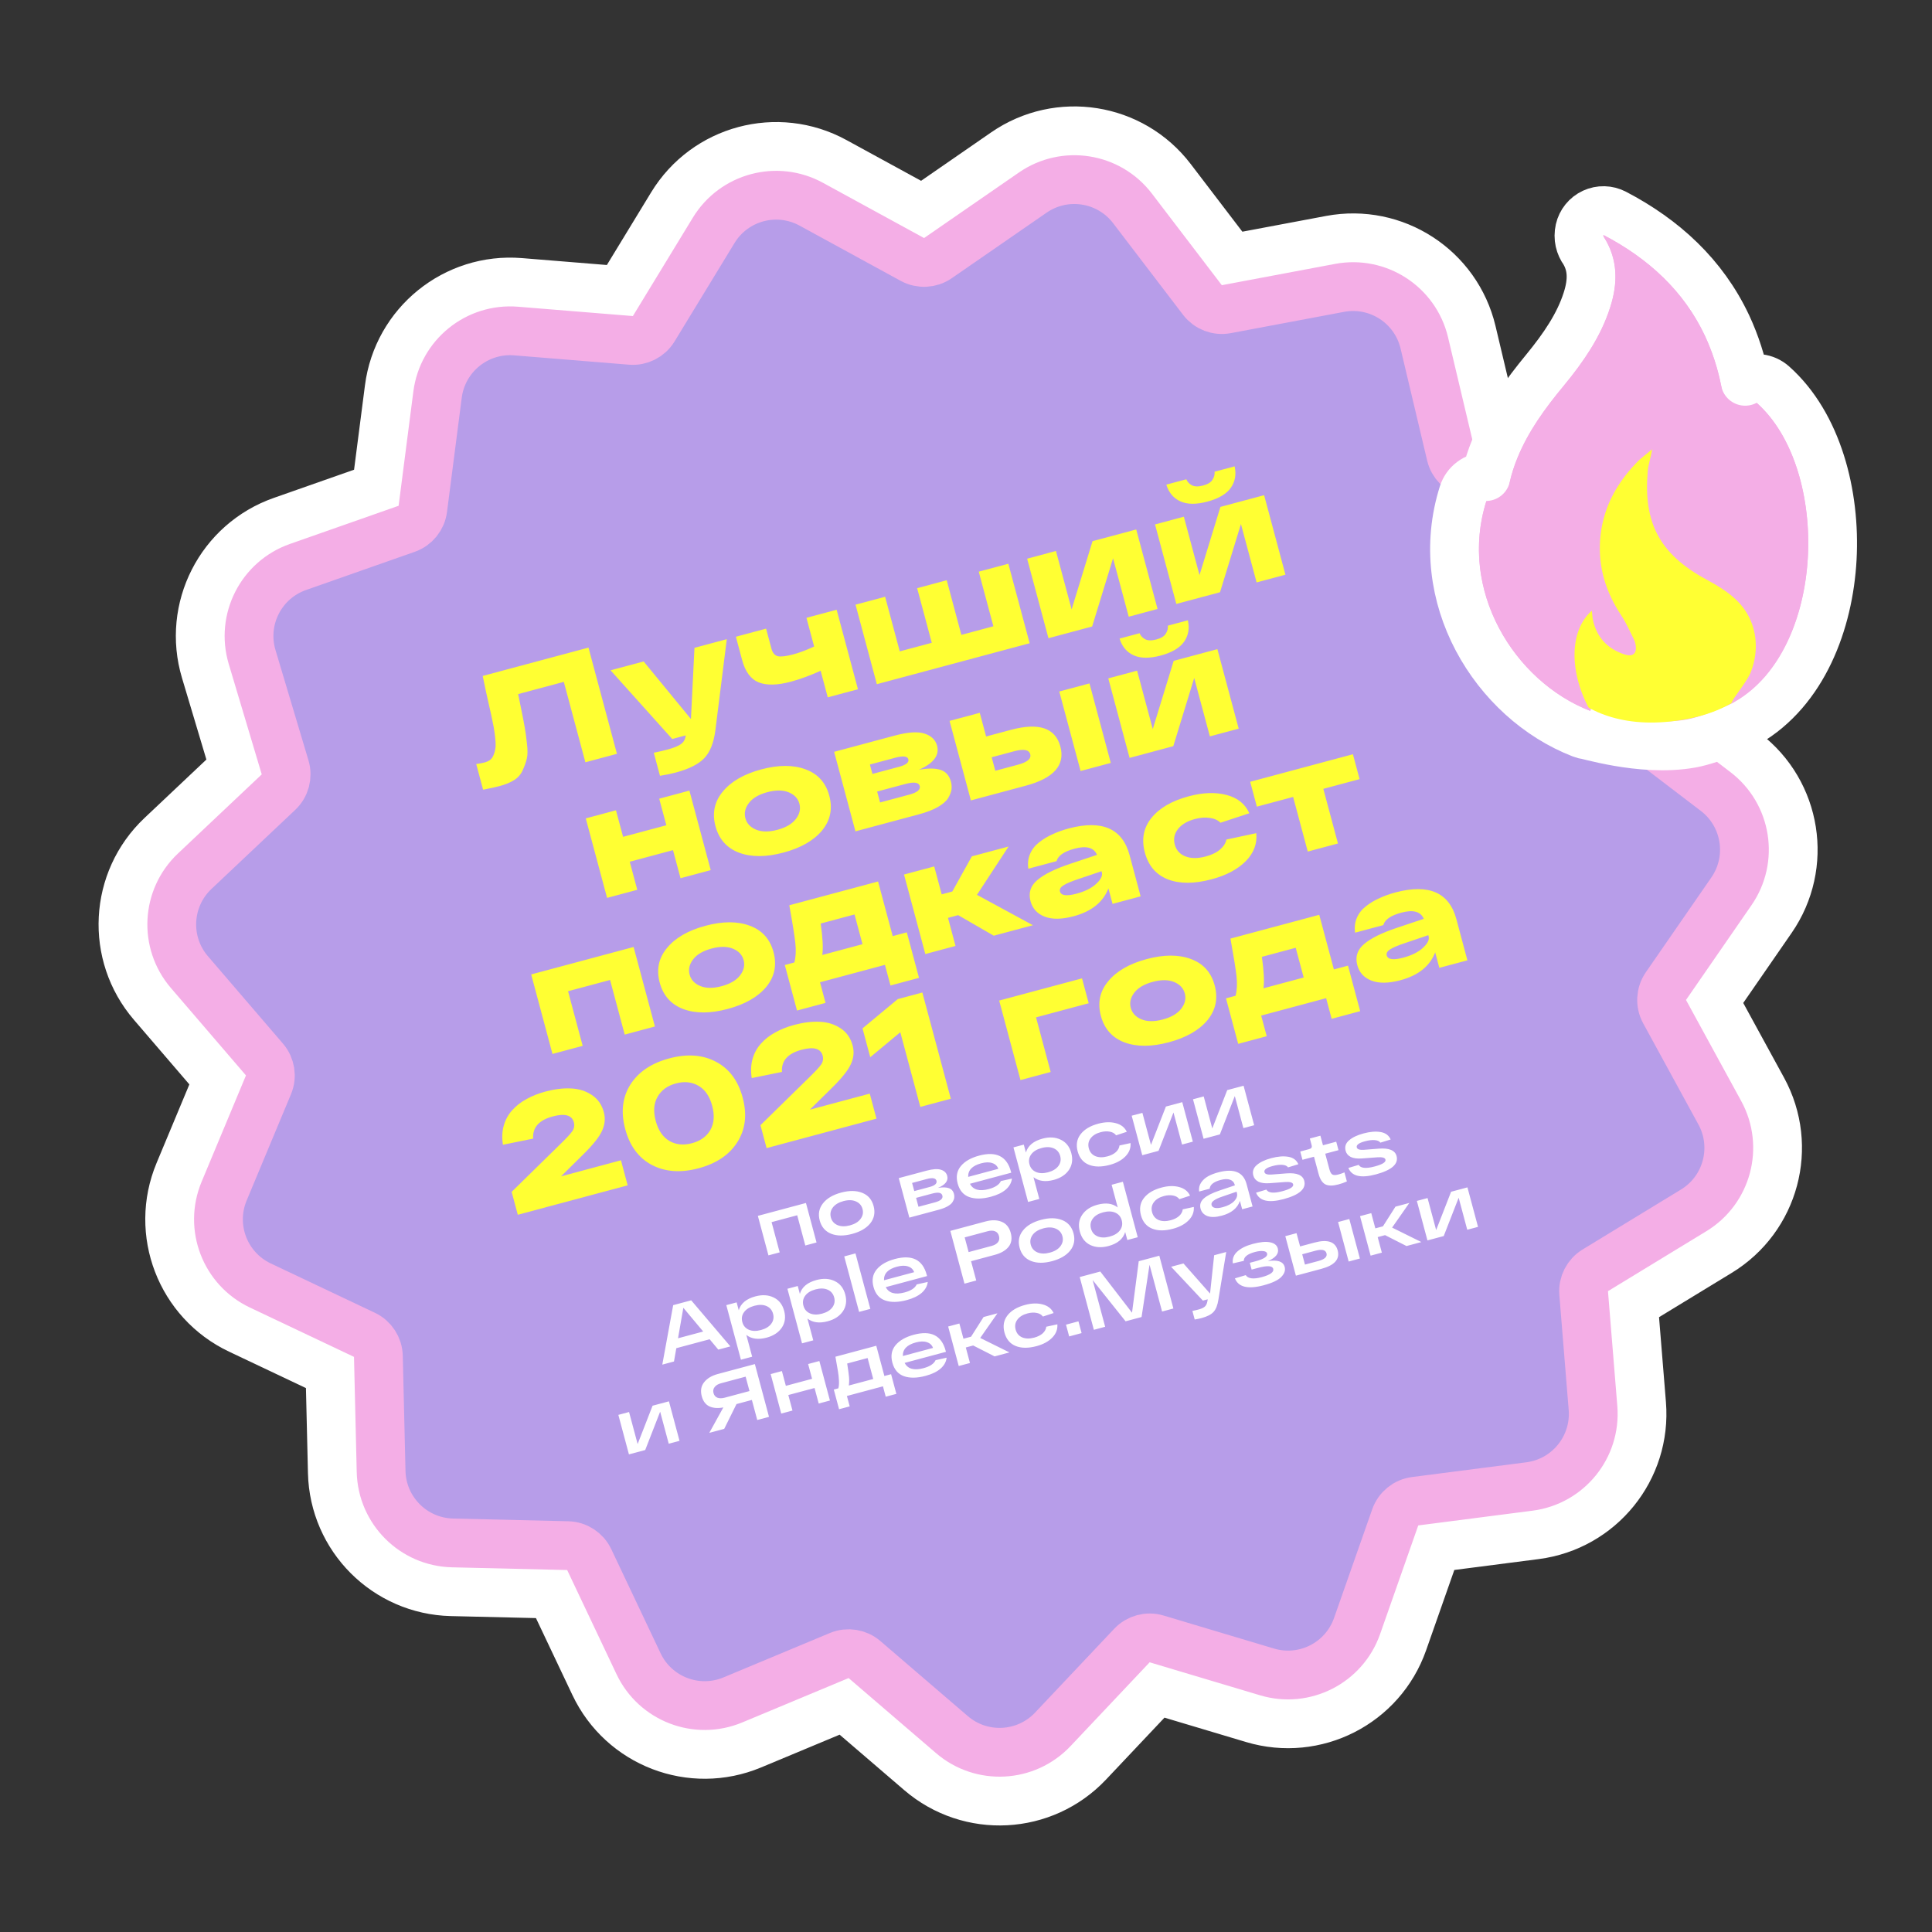 <?xml version="1.0" encoding="UTF-8"?> <svg xmlns="http://www.w3.org/2000/svg" width="198" height="198" viewBox="0 0 198 198" fill="none"><rect x="0" y="0" width="198" height="198" fill="#333333" stroke="none"/> <path d="M92.306 28.783L94.704 24.395L84.34 18.734C79.654 16.174 73.784 17.747 71.006 22.306L64.861 32.392L53.091 31.435C47.769 31.002 43.046 34.827 42.362 40.122L40.851 51.834L29.709 55.748C24.671 57.517 21.912 62.932 23.442 68.048L26.825 79.362L18.238 87.469C14.355 91.135 14.037 97.204 17.515 101.255L25.208 110.215L20.661 121.114C18.605 126.041 20.783 131.715 25.608 134.001L36.28 139.058L36.559 150.864C36.685 156.202 40.982 160.499 46.32 160.625L58.126 160.904L63.183 171.576C65.469 176.401 71.143 178.579 76.07 176.523L86.969 171.976L95.929 179.669C99.98 183.147 106.049 182.829 109.715 178.946L117.822 170.359L129.136 173.742C134.252 175.272 139.667 172.513 141.436 167.475L145.349 156.333L157.062 154.822C162.357 154.138 166.182 149.415 165.749 144.093L164.792 132.323L174.877 126.178C179.437 123.4 181.01 117.53 178.45 112.844L172.789 102.48L179.503 92.765C182.538 88.373 181.588 82.37 177.343 79.131L167.956 71.966L170.138 60.36C171.124 55.112 167.814 50.015 162.619 48.782L151.129 46.055L148.402 34.565C147.169 29.37 142.072 26.06 136.824 27.046L125.218 29.228L118.053 19.841C114.814 15.596 108.811 14.646 104.419 17.681L94.704 24.395L92.306 28.783Z" fill="#FFFF33" stroke="white" stroke-width="10"></path> <path d="M93.505 26.589L83.141 20.928C79.627 19.008 75.224 20.187 73.141 23.607L66.996 33.692C66.505 34.499 65.6 34.96 64.659 34.883L52.888 33.926C48.897 33.602 45.354 36.47 44.842 40.442L43.331 52.154C43.21 53.091 42.571 53.88 41.68 54.193L30.537 58.107C26.759 59.434 24.69 63.495 25.837 67.332L29.22 78.646C29.491 79.551 29.228 80.531 28.541 81.18L19.954 89.287C17.042 92.036 16.804 96.588 19.412 99.626L27.105 108.586C27.721 109.303 27.879 110.306 27.515 111.178L22.968 122.076C21.426 125.772 23.059 130.027 26.678 131.742L37.35 136.799C38.204 137.203 38.757 138.054 38.779 138.999L39.058 150.805C39.153 154.808 42.376 158.031 46.379 158.126L58.185 158.405C59.13 158.427 59.981 158.98 60.385 159.833L65.442 170.506C67.157 174.125 71.412 175.758 75.108 174.216L86.007 169.669C86.878 169.305 87.881 169.464 88.598 170.079L97.558 177.772C100.596 180.38 105.148 180.142 107.897 177.23L116.004 168.643C116.652 167.956 117.633 167.693 118.538 167.964L129.852 171.347C133.689 172.494 137.75 170.425 139.077 166.647L142.991 155.504C143.304 154.613 144.093 153.974 145.03 153.853L156.742 152.342C160.714 151.83 163.582 148.287 163.258 144.296L162.301 132.525C162.224 131.584 162.685 130.679 163.492 130.188L173.577 124.043C176.997 121.96 178.176 117.557 176.256 114.043L170.595 103.679C170.142 102.85 170.195 101.836 170.732 101.059L177.446 91.344C179.723 88.05 179.01 83.548 175.826 81.118L166.439 73.953C165.688 73.38 165.324 72.432 165.499 71.504L167.681 59.898C168.421 55.962 165.938 52.139 162.042 51.215L150.552 48.487C149.632 48.269 148.915 47.552 148.696 46.632L145.969 35.142C145.044 31.246 141.222 28.763 137.286 29.503L125.68 31.685C124.752 31.86 123.804 31.496 123.231 30.745L116.066 21.358C113.636 18.174 109.134 17.461 105.84 19.738L96.125 26.452C95.348 26.989 94.334 27.042 93.505 26.589Z" fill="#B79DE9" stroke="#F4AEE6" stroke-width="5"></path> <path d="M49.47 69.274L60.31 66.369L63.227 77.255L59.992 78.122L57.783 69.88L53.102 71.134C53.16 71.43 53.248 71.862 53.366 72.43C53.556 73.346 53.689 74.027 53.764 74.474C53.847 74.907 53.925 75.47 53.999 76.161C54.084 76.849 54.081 77.378 53.991 77.747C53.908 78.102 53.769 78.495 53.573 78.925C53.388 79.353 53.095 79.692 52.696 79.944C52.297 80.195 51.802 80.4 51.211 80.558C50.796 80.669 50.229 80.794 49.51 80.931L48.806 78.302C49.149 78.255 49.429 78.202 49.647 78.144C49.875 78.083 50.064 77.999 50.213 77.892C50.37 77.772 50.488 77.613 50.568 77.414C50.658 77.212 50.72 77.006 50.753 76.797C50.796 76.586 50.806 76.311 50.782 75.973C50.758 75.635 50.723 75.317 50.676 75.018C50.637 74.706 50.564 74.309 50.457 73.826C50.36 73.341 50.264 72.9 50.169 72.504C50.084 72.104 49.97 71.596 49.827 70.978C49.691 70.348 49.573 69.78 49.47 69.274ZM71.172 66.392L74.485 65.505L73.311 74.87C73.142 76.149 72.762 77.095 72.171 77.709C71.58 78.323 70.606 78.812 69.247 79.176C68.75 79.309 68.213 79.42 67.636 79.507L67.003 77.144C67.488 77.047 67.959 76.938 68.415 76.815C69.037 76.649 69.488 76.467 69.769 76.269C70.06 76.069 70.227 75.78 70.27 75.402L70.277 75.366L68.893 75.737L62.573 68.697L65.963 67.788L70.811 73.69L71.172 66.392ZM82.649 63.317L85.743 62.488L87.927 70.637L84.832 71.466L84.103 68.745C82.992 69.243 81.975 69.615 81.052 69.862C79.684 70.229 78.591 70.255 77.773 69.941C76.953 69.616 76.381 68.853 76.059 67.65L75.417 65.255L78.512 64.426L79.066 66.494C79.18 66.919 79.398 67.172 79.719 67.252C80.049 67.32 80.571 67.258 81.286 67.066C81.95 66.888 82.666 66.618 83.436 66.257L82.649 63.317ZM89.862 70.118L87.679 61.969L90.711 61.157L92.212 66.755L95.493 65.876L93.993 60.278L97.025 59.465L98.525 65.064L101.807 64.184L100.307 58.586L103.339 57.773L105.523 65.922L89.862 70.118ZM111.968 55.461L116.447 54.261L118.63 62.41L115.676 63.202L114.071 57.215L111.928 64.206L107.449 65.406L105.265 57.257L108.22 56.465L109.824 62.453L111.968 55.461ZM126.135 49.998C125.682 50.631 124.886 51.1 123.745 51.405C122.605 51.711 121.68 51.703 120.972 51.382C120.264 51.06 119.783 50.489 119.529 49.668L121.582 49.118C121.685 49.379 121.874 49.584 122.147 49.733C122.431 49.88 122.816 49.888 123.303 49.757C123.78 49.629 124.1 49.432 124.262 49.167C124.435 48.898 124.505 48.624 124.475 48.343L126.528 47.793C126.716 48.62 126.585 49.355 126.135 49.998ZM125.074 51.949L129.553 50.749L131.737 58.898L128.782 59.69L127.178 53.703L125.034 60.694L120.555 61.894L118.372 53.745L121.326 52.954L122.931 58.941L125.074 51.949ZM62.216 92.02L60.032 83.871L63.127 83.042L63.856 85.763L68.289 84.576L67.559 81.854L70.654 81.025L72.838 89.174L69.743 90.003L68.972 87.126L64.54 88.314L65.311 91.191L62.216 92.02ZM75.754 87.392C74.494 86.919 73.685 86.013 73.326 84.676C72.968 83.339 73.218 82.155 74.075 81.125C74.93 80.085 76.244 79.327 78.016 78.852C79.789 78.377 81.306 78.376 82.566 78.85C83.824 79.313 84.632 80.213 84.99 81.551C85.348 82.888 85.1 84.077 84.246 85.117C83.388 86.147 82.073 86.899 80.3 87.374C78.527 87.85 77.012 87.856 75.754 87.392ZM76.754 82.291C76.367 82.794 76.246 83.316 76.39 83.855C76.535 84.394 76.9 84.785 77.488 85.028C78.075 85.27 78.804 85.275 79.675 85.042C80.546 84.808 81.175 84.44 81.562 83.936C81.95 83.432 82.071 82.911 81.927 82.372C81.782 81.832 81.416 81.442 80.829 81.199C80.242 80.956 79.513 80.952 78.642 81.185C77.771 81.418 77.142 81.787 76.754 82.291ZM94.163 78.893C95.095 78.721 95.835 78.723 96.382 78.898C96.929 79.074 97.286 79.473 97.452 80.095C97.525 80.365 97.546 80.631 97.516 80.894C97.484 81.148 97.373 81.439 97.184 81.767C97.001 82.083 96.651 82.393 96.133 82.699C95.623 82.991 94.963 83.246 94.154 83.462L87.669 85.2L85.486 77.051L91.675 75.392C93.044 75.026 94.07 74.956 94.753 75.184C95.447 75.41 95.874 75.823 96.035 76.424C96.299 77.409 95.675 78.232 94.163 78.893ZM89.151 78.352L89.41 79.316L92.131 78.587C92.857 78.393 93.177 78.135 93.091 77.813C93.004 77.492 92.557 77.44 91.749 77.656L89.151 78.352ZM93.179 81.44C93.998 81.221 94.358 80.924 94.258 80.551C94.158 80.178 93.667 80.109 92.786 80.345L89.893 81.12L90.193 82.24L93.179 81.44ZM103.596 74.799C106.468 74.029 108.159 74.598 108.671 76.506C109.182 78.413 108.001 79.752 105.13 80.521L100.9 81.655L99.5 82.03L97.316 73.881L100.411 73.052L101.061 75.478L103.596 74.799ZM108.56 70.868L111.655 70.039L113.838 78.188L110.744 79.017L108.56 70.868ZM104.32 78.371C105.284 78.113 105.705 77.756 105.583 77.3C105.458 76.833 104.913 76.729 103.949 76.987L101.632 77.608L102.003 78.992L104.32 78.371ZM121.345 65.776C120.892 66.408 120.096 66.877 118.955 67.183C117.815 67.488 116.89 67.481 116.182 67.159C115.473 66.838 114.993 66.267 114.739 65.445L116.792 64.895C116.895 65.157 117.084 65.362 117.357 65.511C117.641 65.657 118.026 65.665 118.513 65.534C118.99 65.407 119.31 65.21 119.472 64.944C119.645 64.676 119.715 64.401 119.685 64.12L121.737 63.57C121.926 64.398 121.795 65.133 121.345 65.776ZM120.284 67.727L124.763 66.527L126.947 74.676L123.992 75.467L122.387 69.48L120.244 76.472L115.765 77.672L113.582 69.523L116.536 68.731L118.141 74.718L120.284 67.727ZM56.621 108.013L54.438 99.864L64.935 97.051L67.118 105.2L64.023 106.03L62.523 100.431L58.216 101.585L59.716 107.184L56.621 108.013ZM70.038 103.418C68.778 102.944 67.968 102.039 67.61 100.702C67.252 99.364 67.501 98.181 68.359 97.151C69.213 96.111 70.527 95.353 72.3 94.878C74.073 94.403 75.59 94.402 76.85 94.876C78.107 95.339 78.915 96.239 79.274 97.576C79.632 98.914 79.384 100.103 78.529 101.143C77.672 102.173 76.356 102.925 74.584 103.4C72.811 103.875 71.296 103.881 70.038 103.418ZM71.038 98.316C70.651 98.82 70.529 99.342 70.674 99.881C70.818 100.42 71.184 100.811 71.771 101.053C72.359 101.296 73.088 101.301 73.959 101.067C74.829 100.834 75.459 100.465 75.846 99.962C76.233 99.458 76.354 98.936 76.21 98.397C76.066 97.858 75.7 97.467 75.112 97.225C74.525 96.982 73.796 96.977 72.925 97.211C72.054 97.444 71.425 97.812 71.038 98.316ZM91.488 95.937L92.934 95.549L94.184 100.215L91.261 100.998L90.694 98.883L84.038 100.667L84.605 102.782L81.681 103.565L80.431 98.9L81.411 98.637C81.56 98.075 81.593 97.41 81.51 96.644C81.424 95.867 81.218 94.578 80.891 92.776L89.988 90.338L91.488 95.937ZM88.393 96.766L87.577 93.718L84.109 94.647C84.318 96.091 84.372 97.166 84.272 97.87L88.393 96.766ZM105.857 94.82L101.845 95.895L98.197 93.789L97.155 94.068L97.926 96.945L94.831 97.775L92.648 89.626L95.743 88.796L96.509 91.658L97.598 91.366L99.599 87.763L103.363 86.755L100.123 91.707L105.857 94.82ZM109.563 84.893C112.969 84.003 115.037 84.921 115.768 87.648L116.897 91.862L114.02 92.633L113.595 91.047C113.051 92.459 111.867 93.41 110.042 93.899C108.829 94.224 107.839 94.239 107.071 93.945C106.303 93.651 105.817 93.12 105.611 92.353C105.383 91.502 105.613 90.785 106.301 90.201C106.997 89.603 108.12 89.047 109.671 88.531L112.424 87.61C112.112 86.86 111.345 86.649 110.121 86.977C109.043 87.266 108.429 87.692 108.28 88.254L105.387 89.029C105.308 88.484 105.367 87.979 105.565 87.515C105.763 87.05 106.069 86.657 106.482 86.335C106.904 86 107.368 85.721 107.874 85.496C108.378 85.261 108.941 85.06 109.563 84.893ZM110.324 91.59C111.195 91.357 111.866 91.021 112.338 90.584C112.82 90.143 113.015 89.752 112.923 89.41L112.89 89.286L110.521 90.087C109.817 90.32 109.308 90.534 108.993 90.73C108.689 90.922 108.568 91.133 108.629 91.361C108.743 91.786 109.308 91.862 110.324 91.59ZM128.749 85.386C128.858 86.457 128.498 87.415 127.669 88.259C126.837 89.093 125.679 89.709 124.197 90.106C122.413 90.584 120.915 90.591 119.702 90.127C118.486 89.653 117.696 88.737 117.332 87.379C116.968 86.02 117.19 84.839 117.999 83.833C118.815 82.814 120.094 82.072 121.835 81.605C123.277 81.219 124.565 81.174 125.699 81.47C126.834 81.766 127.613 82.39 128.035 83.344L125.08 84.319C124.82 84.055 124.459 83.891 123.997 83.826C123.533 83.75 123.02 83.788 122.46 83.938C121.673 84.149 121.093 84.493 120.72 84.971C120.348 85.448 120.24 85.977 120.396 86.558C120.551 87.138 120.915 87.541 121.486 87.766C122.057 87.99 122.753 87.993 123.572 87.774C124.194 87.607 124.68 87.371 125.032 87.066C125.394 86.757 125.613 86.415 125.69 86.039L128.749 85.386ZM128.808 82.67L128.125 80.12L138.653 77.299L139.336 79.849L135.62 80.845L137.12 86.444L134.025 87.273L132.525 81.674L128.808 82.67ZM57.495 120.558L63.638 118.912L64.326 121.478L53.066 124.495L52.437 122.146L57.466 117.215C58.066 116.632 58.462 116.204 58.655 115.93C58.846 115.646 58.898 115.343 58.812 115.021C58.615 114.285 57.894 114.084 56.65 114.417C55.229 114.798 54.56 115.555 54.642 116.689L51.544 117.319C51.43 116.605 51.459 115.947 51.631 115.345C51.803 114.743 52.092 114.222 52.495 113.78C52.897 113.328 53.384 112.948 53.956 112.639C54.526 112.319 55.174 112.062 55.9 111.868C56.843 111.615 57.715 111.509 58.515 111.55C59.312 111.581 60.022 111.802 60.643 112.214C61.262 112.615 61.675 113.204 61.883 113.982C62.056 114.624 61.994 115.263 61.697 115.898C61.411 116.531 60.753 117.351 59.723 118.361L57.495 120.558ZM66.813 119.395C65.455 118.681 64.542 117.453 64.076 115.711C63.609 113.969 63.785 112.45 64.604 111.152C65.434 109.852 66.761 108.958 68.586 108.469C70.41 107.98 72.002 108.092 73.36 108.806C74.728 109.518 75.646 110.744 76.112 112.486C76.579 114.227 76.398 115.748 75.568 117.049C74.749 118.346 73.427 119.239 71.603 119.728C69.778 120.217 68.181 120.106 66.813 119.395ZM67.39 112.406C67.003 113.076 66.94 113.899 67.201 114.873C67.463 115.848 67.93 116.534 68.603 116.931C69.273 117.318 70.044 117.395 70.915 117.162C71.786 116.929 72.415 116.477 72.802 115.806C73.186 115.126 73.248 114.298 72.987 113.323C72.725 112.349 72.26 111.668 71.589 111.281C70.916 110.883 70.144 110.801 69.273 111.035C68.402 111.268 67.775 111.725 67.39 112.406ZM82.994 113.725L89.137 112.079L89.824 114.645L78.565 117.662L77.936 115.314L82.965 110.383C83.564 109.8 83.961 109.372 84.154 109.098C84.345 108.813 84.397 108.51 84.311 108.189C84.113 107.453 83.393 107.251 82.149 107.585C80.728 107.965 80.059 108.723 80.14 109.856L77.042 110.486C76.929 109.772 76.958 109.114 77.13 108.513C77.302 107.911 77.59 107.389 77.994 106.948C78.395 106.496 78.882 106.115 79.455 105.806C80.025 105.487 80.673 105.23 81.399 105.035C82.342 104.783 83.214 104.677 84.014 104.718C84.811 104.749 85.521 104.97 86.142 105.381C86.76 105.782 87.174 106.372 87.382 107.149C87.555 107.792 87.492 108.431 87.196 109.066C86.91 109.698 86.252 110.519 85.222 111.528L82.994 113.725ZM92.008 102.393L94.527 101.718L97.444 112.604L94.318 113.441L92.268 105.79L89.186 108.349L88.395 105.394L92.008 102.393ZM104.583 110.691L102.4 102.542L110.891 100.267L111.574 102.817L106.178 104.263L107.678 109.862L104.583 110.691ZM115.251 106.832C113.991 106.359 113.182 105.453 112.824 104.116C112.465 102.778 112.715 101.595 113.572 100.565C114.427 99.525 115.741 98.767 117.514 98.292C119.286 97.817 120.803 97.816 122.063 98.29C123.321 98.753 124.129 99.653 124.487 100.991C124.845 102.328 124.597 103.517 123.743 104.557C122.885 105.587 121.57 106.339 119.797 106.814C118.024 107.289 116.509 107.295 115.251 106.832ZM116.251 101.731C115.864 102.234 115.743 102.756 115.887 103.295C116.032 103.834 116.397 104.225 116.985 104.468C117.572 104.71 118.301 104.715 119.172 104.482C120.043 104.248 120.672 103.88 121.059 103.376C121.447 102.872 121.568 102.351 121.423 101.811C121.279 101.272 120.913 100.881 120.326 100.639C119.739 100.396 119.009 100.391 118.139 100.625C117.268 100.858 116.639 101.227 116.251 101.731ZM136.702 99.351L138.148 98.964L139.398 103.629L136.474 104.412L135.908 102.297L129.252 104.081L129.818 106.196L126.895 106.979L125.645 102.314L126.624 102.051C126.774 101.489 126.807 100.825 126.724 100.058C126.638 99.281 126.431 97.992 126.104 96.19L135.202 93.753L136.702 99.351ZM133.607 100.18L132.79 97.132L129.322 98.062C129.531 99.506 129.586 100.58 129.486 101.285L133.607 100.18ZM143.052 91.449C146.458 90.559 148.527 91.477 149.257 94.203L150.386 98.418L147.509 99.189L147.084 97.603C146.541 99.015 145.356 99.966 143.532 100.455C142.319 100.78 141.328 100.795 140.56 100.501C139.793 100.206 139.306 99.676 139.1 98.908C138.873 98.058 139.103 97.341 139.791 96.757C140.486 96.159 141.609 95.603 143.16 95.087L145.914 94.166C145.602 93.416 144.834 93.205 143.61 93.533C142.532 93.822 141.918 94.248 141.769 94.81L138.877 95.585C138.797 95.039 138.856 94.535 139.054 94.07C139.252 93.606 139.558 93.213 139.972 92.891C140.393 92.556 140.857 92.276 141.363 92.052C141.867 91.817 142.43 91.616 143.052 91.449ZM143.813 98.146C144.684 97.912 145.355 97.577 145.827 97.139C146.309 96.699 146.504 96.308 146.413 95.966L146.379 95.841L144.01 96.643C143.306 96.876 142.797 97.09 142.482 97.285C142.178 97.478 142.057 97.688 142.118 97.916C142.232 98.341 142.797 98.418 143.813 98.146Z" fill="#FFFF33"></path> <path d="M78.754 128.656L77.669 124.608L82.598 123.287L83.682 127.335L82.531 127.644L81.701 124.546L79.075 125.25L79.905 128.348L78.754 128.656ZM85.175 126.439C84.575 126.196 84.186 125.743 84.008 125.079C83.83 124.414 83.941 123.83 84.341 123.325C84.74 122.815 85.362 122.447 86.206 122.221C87.046 121.996 87.766 122.005 88.366 122.247C88.965 122.484 89.353 122.934 89.531 123.599C89.709 124.263 89.599 124.85 89.2 125.36C88.8 125.865 88.18 126.23 87.341 126.455C86.496 126.681 85.774 126.676 85.175 126.439ZM85.344 123.76C85.117 124.069 85.053 124.407 85.151 124.772C85.249 125.138 85.473 125.398 85.824 125.553C86.18 125.706 86.607 125.715 87.107 125.582C87.606 125.448 87.969 125.226 88.195 124.917C88.427 124.607 88.494 124.269 88.396 123.903C88.298 123.537 88.071 123.278 87.715 123.125C87.365 122.97 86.94 122.96 86.44 123.094C85.941 123.228 85.575 123.45 85.344 123.76ZM96.128 121.74C96.599 121.664 96.968 121.672 97.236 121.766C97.508 121.853 97.685 122.049 97.766 122.353C97.803 122.492 97.813 122.63 97.795 122.767C97.775 122.9 97.716 123.042 97.619 123.195C97.522 123.348 97.352 123.493 97.107 123.631C96.867 123.767 96.559 123.885 96.183 123.986L93.194 124.787L92.109 120.739L94.967 119.973C95.611 119.8 96.103 119.771 96.442 119.884C96.78 119.992 96.99 120.198 97.072 120.502C97.207 121.007 96.892 121.419 96.128 121.74ZM93.475 121.234L93.699 122.068L95.267 121.648C95.813 121.502 96.049 121.289 95.974 121.011C95.9 120.733 95.569 120.673 94.982 120.83L93.475 121.234ZM95.806 123.226C96.403 123.066 96.661 122.834 96.58 122.53C96.54 122.38 96.438 122.286 96.273 122.248C96.108 122.209 95.853 122.236 95.508 122.329L93.885 122.763L94.129 123.675L95.806 123.226ZM103.604 120.06L103.637 120.183L99.404 121.318C99.725 121.938 100.369 122.119 101.337 121.86C101.991 121.684 102.404 121.411 102.575 121.039L103.707 120.786C103.66 121.207 103.454 121.579 103.088 121.904C102.721 122.223 102.208 122.471 101.548 122.648C100.673 122.882 99.933 122.893 99.329 122.679C98.731 122.464 98.336 122.001 98.146 121.29C97.958 120.59 98.067 119.995 98.471 119.506C98.88 119.015 99.505 118.658 100.345 118.433C102.101 117.962 103.187 118.504 103.604 120.06ZM100.556 119.221C99.639 119.466 99.195 119.93 99.223 120.613L102.313 119.785C102.207 119.493 102 119.297 101.692 119.198C101.388 119.091 101.009 119.099 100.556 119.221ZM106.844 116.691C107.549 116.502 108.172 116.539 108.712 116.803C109.256 117.061 109.615 117.516 109.79 118.17C109.966 118.824 109.885 119.401 109.55 119.899C109.213 120.392 108.694 120.733 107.993 120.921C107.139 121.15 106.446 121.057 105.915 120.641L106.513 122.874L105.362 123.182L103.863 117.589L104.922 117.305L105.139 118.117C105.343 117.416 105.911 116.941 106.844 116.691ZM106.17 120.109C106.514 120.26 106.928 120.27 107.412 120.141C107.896 120.011 108.249 119.795 108.472 119.492C108.694 119.19 108.755 118.851 108.655 118.475C108.554 118.099 108.332 117.835 107.988 117.685C107.644 117.534 107.229 117.523 106.745 117.653C106.261 117.783 105.908 117.999 105.685 118.301C105.463 118.604 105.402 118.943 105.503 119.319C105.603 119.695 105.826 119.959 106.17 120.109ZM115.863 117.148C115.902 117.662 115.726 118.117 115.335 118.514C114.95 118.91 114.415 119.2 113.73 119.383C112.885 119.61 112.172 119.605 111.59 119.369C111.008 119.133 110.626 118.675 110.443 117.995C110.263 117.321 110.363 116.736 110.744 116.242C111.129 115.742 111.733 115.381 112.557 115.16C113.227 114.981 113.826 114.964 114.357 115.109C114.89 115.247 115.265 115.541 115.479 115.992L114.383 116.352C114.236 116.154 114.021 116.029 113.737 115.978C113.451 115.923 113.136 115.941 112.791 116.033C112.327 116.157 111.984 116.371 111.762 116.673C111.543 116.969 111.485 117.308 111.587 117.689C111.689 118.07 111.912 118.336 112.256 118.487C112.604 118.631 113.017 118.639 113.496 118.51C113.857 118.414 114.146 118.267 114.364 118.071C114.58 117.869 114.702 117.644 114.729 117.394L115.863 117.148ZM119.487 113.403L121.163 112.953L122.248 117.002L121.143 117.298L120.264 114.014L118.733 117.944L117.064 118.391L115.98 114.342L117.077 114.049L117.956 117.332L119.487 113.403ZM125.772 111.719L127.448 111.27L128.533 115.318L127.428 115.614L126.548 112.33L125.018 116.26L123.349 116.707L122.264 112.659L123.361 112.365L124.241 115.648L125.772 111.719ZM73.615 138.315L72.727 137.253L69.312 138.168L69.073 139.532L67.875 139.853L68.991 133.758L70.838 133.263L74.852 137.984L73.615 138.315ZM69.487 137.152L72.067 136.461L70.032 134.026L69.487 137.152ZM77.416 132.858C78.122 132.669 78.744 132.707 79.284 132.971C79.828 133.228 80.187 133.684 80.363 134.338C80.538 134.992 80.458 135.568 80.122 136.066C79.785 136.56 79.266 136.9 78.566 137.088C77.711 137.317 77.018 137.224 76.487 136.809L77.085 139.041L75.934 139.35L74.436 133.756L75.494 133.473L75.711 134.284C75.916 133.583 76.484 133.108 77.416 132.858ZM76.742 136.277C77.086 136.427 77.5 136.438 77.984 136.308C78.468 136.178 78.822 135.962 79.044 135.66C79.267 135.357 79.328 135.018 79.227 134.642C79.126 134.266 78.904 134.003 78.56 133.852C78.216 133.701 77.802 133.691 77.318 133.82C76.834 133.95 76.48 134.166 76.258 134.469C76.035 134.771 75.974 135.111 76.075 135.487C76.176 135.863 76.398 136.126 76.742 136.277ZM83.678 131.181C84.383 130.991 85.006 131.029 85.546 131.293C86.09 131.55 86.449 132.006 86.625 132.66C86.8 133.314 86.72 133.89 86.384 134.389C86.047 134.882 85.528 135.222 84.828 135.41C83.973 135.639 83.28 135.546 82.749 135.131L83.347 137.363L82.196 137.672L80.698 132.079L81.756 131.795L81.973 132.606C82.177 131.906 82.746 131.43 83.678 131.181ZM83.004 134.599C83.348 134.749 83.762 134.76 84.246 134.63C84.73 134.5 85.084 134.284 85.306 133.982C85.529 133.679 85.59 133.34 85.489 132.964C85.388 132.588 85.166 132.325 84.822 132.174C84.478 132.023 84.064 132.013 83.58 132.143C83.096 132.272 82.742 132.488 82.52 132.791C82.297 133.093 82.236 133.433 82.337 133.809C82.438 134.185 82.66 134.448 83.004 134.599ZM86.521 128.763L87.672 128.454L89.195 134.14L88.044 134.449L86.521 128.763ZM94.977 130.654L95.01 130.777L90.776 131.912C91.097 132.532 91.742 132.713 92.71 132.453C93.364 132.278 93.776 132.005 93.947 131.633L95.08 131.38C95.033 131.801 94.826 132.173 94.46 132.498C94.093 132.817 93.58 133.065 92.921 133.241C92.045 133.476 91.306 133.487 90.702 133.273C90.103 133.058 89.709 132.595 89.519 131.884C89.331 131.184 89.439 130.589 89.844 130.1C90.253 129.609 90.877 129.251 91.717 129.026C93.473 128.556 94.56 129.098 94.977 130.654ZM91.928 129.815C91.011 130.06 90.567 130.524 90.596 131.207L93.686 130.379C93.58 130.087 93.373 129.891 93.065 129.792C92.76 129.685 92.381 129.693 91.928 129.815ZM101.018 125.176C101.641 125.009 102.185 125.021 102.65 125.211C103.12 125.4 103.432 125.78 103.585 126.352C103.74 126.928 103.664 127.407 103.357 127.787C103.054 128.161 102.581 128.434 101.937 128.606L99.519 129.254L100.049 131.232L98.844 131.555L97.395 126.147L98.6 125.824L101.018 125.176ZM101.625 127.688C101.924 127.608 102.141 127.481 102.276 127.307C102.412 127.132 102.446 126.922 102.38 126.674C102.314 126.427 102.179 126.265 101.976 126.187C101.772 126.103 101.52 126.102 101.221 126.182L98.865 126.813L99.269 128.32L101.625 127.688ZM105.662 129.231C105.061 128.989 104.672 128.536 104.494 127.872C104.316 127.207 104.427 126.623 104.828 126.118C105.226 125.608 105.848 125.24 106.693 125.014C107.532 124.789 108.252 124.797 108.853 125.04C109.451 125.276 109.84 125.727 110.018 126.392C110.196 127.056 110.086 127.643 109.687 128.153C109.287 128.658 108.667 129.022 107.827 129.247C106.983 129.474 106.261 129.468 105.662 129.231ZM105.83 126.553C105.604 126.862 105.54 127.2 105.638 127.565C105.736 127.931 105.96 128.191 106.31 128.345C106.666 128.499 107.094 128.508 107.593 128.374C108.093 128.24 108.456 128.019 108.682 127.71C108.914 127.4 108.98 127.062 108.882 126.696C108.784 126.33 108.558 126.071 108.202 125.918C107.851 125.763 107.426 125.753 106.927 125.887C106.427 126.021 106.062 126.243 105.83 126.553ZM113.926 121.42L115.077 121.111L116.6 126.797L115.534 127.083L115.315 126.264C115.102 126.972 114.532 127.451 113.605 127.699C112.904 127.887 112.282 127.852 111.738 127.595C111.198 127.331 110.841 126.872 110.666 126.218C110.49 125.564 110.571 124.99 110.908 124.497C111.249 123.997 111.772 123.653 112.478 123.464C113.333 123.235 114.023 123.328 114.549 123.745L113.926 121.42ZM112.476 126.702C112.82 126.852 113.234 126.863 113.718 126.733C114.202 126.603 114.556 126.387 114.778 126.085C115.001 125.782 115.062 125.443 114.961 125.067C114.86 124.691 114.638 124.428 114.294 124.277C113.95 124.126 113.536 124.116 113.052 124.246C112.568 124.375 112.214 124.591 111.992 124.894C111.769 125.196 111.708 125.536 111.809 125.912C111.91 126.288 112.132 126.551 112.476 126.702ZM122.347 123.692C122.386 124.206 122.21 124.662 121.819 125.059C121.434 125.455 120.899 125.745 120.214 125.928C119.369 126.155 118.656 126.15 118.074 125.914C117.492 125.678 117.11 125.22 116.928 124.54C116.747 123.865 116.847 123.281 117.228 122.787C117.613 122.287 118.217 121.926 119.041 121.705C119.711 121.526 120.31 121.508 120.841 121.653C121.375 121.792 121.749 122.086 121.963 122.537L120.867 122.897C120.72 122.699 120.505 122.574 120.221 122.523C119.935 122.467 119.62 122.486 119.275 122.578C118.811 122.702 118.468 122.916 118.246 123.218C118.027 123.514 117.969 123.853 118.071 124.234C118.173 124.615 118.396 124.881 118.74 125.032C119.088 125.176 119.501 125.184 119.98 125.055C120.341 124.959 120.63 124.812 120.848 124.616C121.064 124.414 121.186 124.188 121.213 123.938L122.347 123.692ZM124.88 120.14C126.469 119.726 127.427 120.126 127.752 121.342L128.369 123.644L127.303 123.929L127.073 123.072C126.821 123.819 126.2 124.324 125.211 124.589C124.603 124.752 124.113 124.765 123.739 124.628C123.369 124.484 123.136 124.232 123.04 123.871C122.932 123.469 123.041 123.123 123.366 122.832C123.694 122.534 124.234 122.26 124.983 122.009L126.556 121.48L126.537 121.411C126.471 121.163 126.315 120.995 126.071 120.906C125.83 120.811 125.503 120.818 125.091 120.928C124.381 121.119 124.008 121.417 123.973 121.824L122.892 122.114C122.846 121.778 122.911 121.477 123.088 121.209C123.265 120.94 123.504 120.722 123.806 120.552C124.109 120.383 124.467 120.246 124.88 120.14ZM125.309 123.719C125.829 123.579 126.221 123.372 126.484 123.097C126.746 122.817 126.84 122.541 126.767 122.268L126.73 122.129L125.304 122.619C124.878 122.76 124.572 122.903 124.384 123.047C124.195 123.186 124.122 123.338 124.167 123.503C124.207 123.652 124.323 123.748 124.517 123.79C124.71 123.832 124.974 123.808 125.309 123.719ZM132.006 119.639C131.905 119.489 131.713 119.403 131.431 119.379C131.148 119.355 130.814 119.395 130.428 119.499C129.799 119.667 129.519 119.877 129.587 120.13C129.638 120.32 129.88 120.401 130.315 120.373L131.847 120.253C132.902 120.174 133.508 120.426 133.664 121.008C133.884 121.827 133.177 122.455 131.544 122.892C130.009 123.304 129.07 123.083 128.726 122.232L129.784 121.915C129.982 122.265 130.532 122.319 131.434 122.077C132.232 121.864 132.596 121.628 132.527 121.37C132.478 121.185 132.209 121.108 131.72 121.139L130.097 121.26C129.625 121.292 129.25 121.241 128.971 121.106C128.695 120.965 128.521 120.755 128.446 120.477C128.334 120.06 128.449 119.703 128.789 119.408C129.133 119.106 129.63 118.868 130.278 118.694C130.953 118.513 131.54 118.466 132.038 118.554C132.536 118.641 132.877 118.895 133.061 119.315L132.006 119.639ZM137.175 117.873L135.816 118.237L136.24 119.821C136.317 120.109 136.419 120.292 136.544 120.369C136.67 120.445 136.876 120.445 137.165 120.368C137.361 120.315 137.568 120.243 137.786 120.152L138.034 121.079C137.769 121.2 137.484 121.301 137.18 121.382C136.593 121.54 136.143 121.539 135.83 121.38C135.515 121.216 135.284 120.858 135.136 120.307L134.664 118.546L133.482 118.862L133.255 118.012L134.143 117.774C134.277 117.738 134.364 117.69 134.403 117.63C134.446 117.564 134.452 117.474 134.421 117.36L134.239 116.68L135.321 116.391L135.584 117.372L136.943 117.007L137.175 117.873ZM141.466 117.104C141.366 116.954 141.174 116.868 140.892 116.844C140.609 116.82 140.275 116.86 139.889 116.964C139.26 117.132 138.98 117.342 139.048 117.595C139.099 117.785 139.341 117.866 139.775 117.838L141.308 117.718C142.363 117.639 142.969 117.891 143.125 118.473C143.344 119.292 142.638 119.92 141.005 120.357C139.47 120.769 138.531 120.548 138.187 119.697L139.244 119.38C139.443 119.73 139.993 119.784 140.894 119.542C141.693 119.329 142.057 119.093 141.988 118.835C141.939 118.65 141.67 118.573 141.181 118.604L139.557 118.725C139.086 118.757 138.711 118.706 138.431 118.571C138.156 118.43 137.981 118.22 137.907 117.942C137.795 117.525 137.909 117.168 138.25 116.873C138.594 116.571 139.09 116.333 139.739 116.159C140.414 115.978 141 115.931 141.499 116.019C141.997 116.106 142.338 116.36 142.522 116.78L141.466 117.104ZM66.879 144.063L68.555 143.614L69.64 147.662L68.535 147.958L67.655 144.675L66.125 148.604L64.456 149.051L63.371 145.003L64.468 144.709L65.348 147.993L66.879 144.063ZM77.362 139.797L78.811 145.205L77.606 145.528L77.055 143.473L75.479 143.895L74.222 146.435L72.692 146.845L74.131 144.24C73.569 144.346 73.093 144.311 72.703 144.134C72.317 143.95 72.056 143.604 71.919 143.094C71.769 142.532 71.848 142.056 72.157 141.664C72.47 141.265 72.938 140.983 73.561 140.816L77.362 139.797ZM74.277 143.24L76.811 142.561L76.415 141.086L73.882 141.765C73.593 141.842 73.379 141.971 73.24 142.152C73.099 142.328 73.061 142.534 73.124 142.771C73.186 143.003 73.32 143.16 73.524 143.243C73.732 143.32 73.983 143.319 74.277 143.24ZM80.066 144.869L78.981 140.821L80.132 140.512L80.538 142.027L83.226 141.306L82.82 139.792L83.972 139.483L85.056 143.532L83.905 143.84L83.479 142.249L80.79 142.969L81.217 144.56L80.066 144.869ZM90.635 141.018L91.323 140.834L91.863 142.85L90.774 143.142L90.488 142.076L86.795 143.066L87.081 144.132L85.992 144.424L85.451 142.407L85.915 142.283C85.976 142.079 85.997 141.808 85.979 141.471C85.96 141.134 85.926 140.82 85.876 140.53C85.831 140.238 85.745 139.743 85.618 139.042L89.805 137.92L90.635 141.018ZM89.492 141.325L88.916 139.177L86.823 139.738C86.919 140.347 86.982 140.808 87.011 141.12C87.038 141.427 87.031 141.719 86.989 141.995L89.492 141.325ZM96.911 138.418L96.945 138.541L92.711 139.676C93.032 140.296 93.676 140.477 94.645 140.217C95.299 140.042 95.711 139.769 95.882 139.397L97.015 139.143C96.968 139.564 96.761 139.937 96.395 140.262C96.028 140.581 95.515 140.829 94.856 141.005C93.98 141.24 93.24 141.25 92.637 141.037C92.038 140.822 91.644 140.359 91.453 139.648C91.266 138.948 91.374 138.353 91.778 137.864C92.188 137.373 92.812 137.015 93.652 136.79C95.408 136.32 96.495 136.862 96.911 138.418ZM93.863 137.578C92.946 137.824 92.502 138.288 92.53 138.97L95.62 138.142C95.515 137.851 95.308 137.655 94.999 137.555C94.695 137.449 94.316 137.457 93.863 137.578ZM103.454 138.602L101.933 139.01L99.737 137.892L98.98 138.095L99.406 139.687L98.255 139.995L97.171 135.947L98.322 135.638L98.74 137.199L99.52 136.99L100.801 134.974L102.223 134.593L100.457 137.12L103.454 138.602ZM108.363 135.722C108.402 136.236 108.226 136.691 107.835 137.089C107.45 137.484 106.915 137.774 106.23 137.958C105.385 138.184 104.672 138.179 104.09 137.943C103.508 137.707 103.126 137.249 102.943 136.569C102.763 135.895 102.863 135.31 103.244 134.816C103.629 134.316 104.233 133.955 105.057 133.734C105.727 133.555 106.326 133.538 106.857 133.683C107.39 133.821 107.765 134.116 107.979 134.566L106.883 134.926C106.736 134.728 106.521 134.603 106.237 134.553C105.951 134.497 105.636 134.515 105.291 134.607C104.827 134.731 104.484 134.945 104.262 135.247C104.043 135.543 103.985 135.882 104.087 136.263C104.189 136.644 104.412 136.91 104.756 137.061C105.104 137.205 105.517 137.213 105.996 137.085C106.357 136.988 106.646 136.841 106.864 136.645C107.08 136.444 107.202 136.218 107.229 135.968L108.363 135.722ZM109.572 136.963L109.249 135.757L110.524 135.416L110.847 136.621L109.572 136.963ZM116.703 129.256L118.812 128.691L120.253 134.101L119.095 134.411L117.809 129.614L116.993 134.974L115.355 135.413L111.978 131.184L113.262 135.974L112.103 136.285L110.654 130.877L112.763 130.312L116.014 134.533L116.703 129.256ZM124.432 128.642L125.668 128.311L124.869 133.178C124.782 133.759 124.616 134.182 124.372 134.446C124.135 134.714 123.723 134.926 123.136 135.084C122.935 135.138 122.702 135.186 122.438 135.229L122.202 134.349C122.417 134.307 122.623 134.261 122.818 134.208C123.122 134.127 123.341 134.027 123.475 133.908C123.609 133.789 123.697 133.606 123.741 133.357L123.771 133.158L123.276 133.291L120.021 129.824L121.288 129.485L124.011 132.572L124.432 128.642ZM129.936 129.246C130.937 129.088 131.511 129.284 131.659 129.836C131.753 130.186 131.638 130.529 131.314 130.864C130.995 131.198 130.395 131.483 129.514 131.719C127.902 132.151 126.917 131.915 126.559 131.012L127.671 130.681C127.774 130.857 127.965 130.966 128.247 131.007C128.527 131.042 128.875 131.004 129.293 130.892C130.178 130.655 130.576 130.369 130.487 130.034C130.401 129.714 129.882 129.682 128.929 129.938L128.273 130.114L128.086 129.418L128.681 129.259C129.546 129.027 129.939 128.762 129.859 128.463C129.82 128.319 129.685 128.236 129.453 128.216C129.225 128.189 128.944 128.22 128.609 128.31C127.847 128.514 127.467 128.817 127.47 129.219L126.347 129.479C126.281 129.005 126.434 128.6 126.808 128.262C127.181 127.925 127.708 127.665 128.387 127.483C129.144 127.28 129.74 127.225 130.173 127.319C130.606 127.407 130.866 127.616 130.954 127.946C131.092 128.461 130.753 128.894 129.936 129.246ZM134.707 127.346C136.057 126.985 136.852 127.252 137.092 128.148C137.332 129.044 136.777 129.673 135.428 130.035L133.342 130.594L132.809 130.736L131.724 126.688L132.875 126.38L133.24 127.739L134.707 127.346ZM137.132 125.239L138.283 124.931L139.368 128.979L138.217 129.287L137.132 125.239ZM135.114 129.233C135.763 129.059 136.04 128.797 135.946 128.447C135.851 128.091 135.479 128.001 134.83 128.174L133.455 128.543L133.738 129.601L135.114 129.233ZM145.666 127.291L144.144 127.699L141.948 126.582L141.191 126.785L141.618 128.376L140.467 128.685L139.382 124.636L140.533 124.328L140.951 125.888L141.731 125.679L143.013 123.663L144.434 123.283L142.669 125.809L145.666 127.291ZM148.714 122.136L150.39 121.687L151.475 125.735L150.37 126.031L149.49 122.748L147.96 126.677L146.291 127.124L145.206 123.076L146.303 122.782L147.183 126.065L148.714 122.136Z" fill="white"></path> <path d="M181.688 39.414C180.905 38.719 179.773 38.587 178.852 39.077C178.47 37.148 177.867 35.237 176.989 33.35L176.989 33.35L176.983 33.339C174.567 28.212 170.532 24.503 165.485 21.868C164.798 21.509 163.983 21.49 163.279 21.815C162.575 22.141 162.062 22.774 161.89 23.53C161.699 24.373 161.908 25.171 162.348 25.769C163.207 27.208 163.269 28.773 162.64 30.736L162.638 30.741C161.831 33.278 160.274 35.576 158.328 37.948C156.384 40.319 154.455 42.935 153.207 45.971C152.821 46.908 152.508 47.867 152.29 48.841C151.216 48.86 150.275 49.562 149.951 50.586C146.615 61.106 153.159 71.735 162.086 75.192C162.284 75.269 162.488 75.319 162.692 75.343C162.754 75.358 162.819 75.374 162.896 75.393C163 75.419 163.126 75.45 163.3 75.492C163.904 75.638 164.783 75.839 165.819 76.019C167.841 76.369 170.671 76.673 173.334 76.194L173.352 76.191C174.516 75.973 175.883 75.476 176.857 75.087C177.368 74.882 177.821 74.688 178.154 74.538C178.319 74.464 178.463 74.398 178.574 74.344C178.627 74.319 178.688 74.289 178.745 74.26C178.77 74.246 178.819 74.221 178.875 74.188C178.9 74.174 178.956 74.141 179.023 74.095C179.027 74.093 179.032 74.09 179.036 74.087C179.042 74.083 179.048 74.08 179.054 74.076C184.786 70.771 187.418 63.782 187.773 57.242C188.129 50.688 186.27 43.482 181.688 39.414ZM165.427 73.413C165.427 73.409 165.428 73.406 165.429 73.403C165.429 73.403 165.429 73.403 165.429 73.403C165.428 73.406 165.427 73.409 165.427 73.413Z" fill="#F4AEE6" stroke="white" stroke-width="5" stroke-linejoin="round"></path> <path d="M157.302 66.22C157.302 66.22 160.441 76.009 172.846 73.697C185.252 71.386 183.264 58.587 183.264 58.587L176.645 50.227C176.645 50.227 171.066 41.404 170.601 40.363C170.136 39.323 167.414 37.419 167.126 38.171C166.838 38.924 163.637 46.844 163.093 48.669C162.553 50.532 160.25 56.554 160.25 56.554" fill="#FFFF33"></path> <path d="M163.141 62.586C160.807 64.627 160.79 68.934 162.988 72.861C155.123 69.815 149.45 60.437 152.334 51.341C153.116 53.557 153.699 55.793 155.932 57.222C155.829 56.991 155.729 56.8 155.626 56.568C153.945 53.395 154.192 50.192 155.518 46.922C156.618 44.199 158.354 41.814 160.261 39.534C162.312 37.078 164.068 34.491 165.02 31.5C165.82 29.007 165.823 26.592 164.392 24.32C164.344 24.244 164.336 24.164 164.328 24.084C168.995 26.52 172.584 29.868 174.722 34.404C176.812 38.865 177.2 43.615 176.688 48.614C179.723 46.746 180.566 44.288 180.028 41.284C187.701 48.09 187.184 66.891 177.436 72.078C177.62 71.497 178.888 70.084 179.384 68.989C180.099 67.269 180.146 65.293 179.415 63.594C178.632 61.78 177.191 60.635 174.854 59.377C170.009 56.758 168.439 53.493 168.86 48.382C168.904 47.613 169.196 46.9 169.313 46.043C168.758 46.541 168.116 46.966 167.646 47.495C165.495 49.76 164.217 52.3 163.99 55.3C163.788 58.136 164.561 60.675 166.168 63.092C166.689 63.885 167.054 64.734 167.456 65.54C167.555 65.731 167.626 66.046 167.646 66.245C167.721 67.002 167.31 67.324 166.522 67.08C164.61 66.464 163.556 65.16 163.219 63.383C163.188 63.064 163.168 62.865 163.141 62.586Z" fill="#F4AEE6"></path> </svg> 